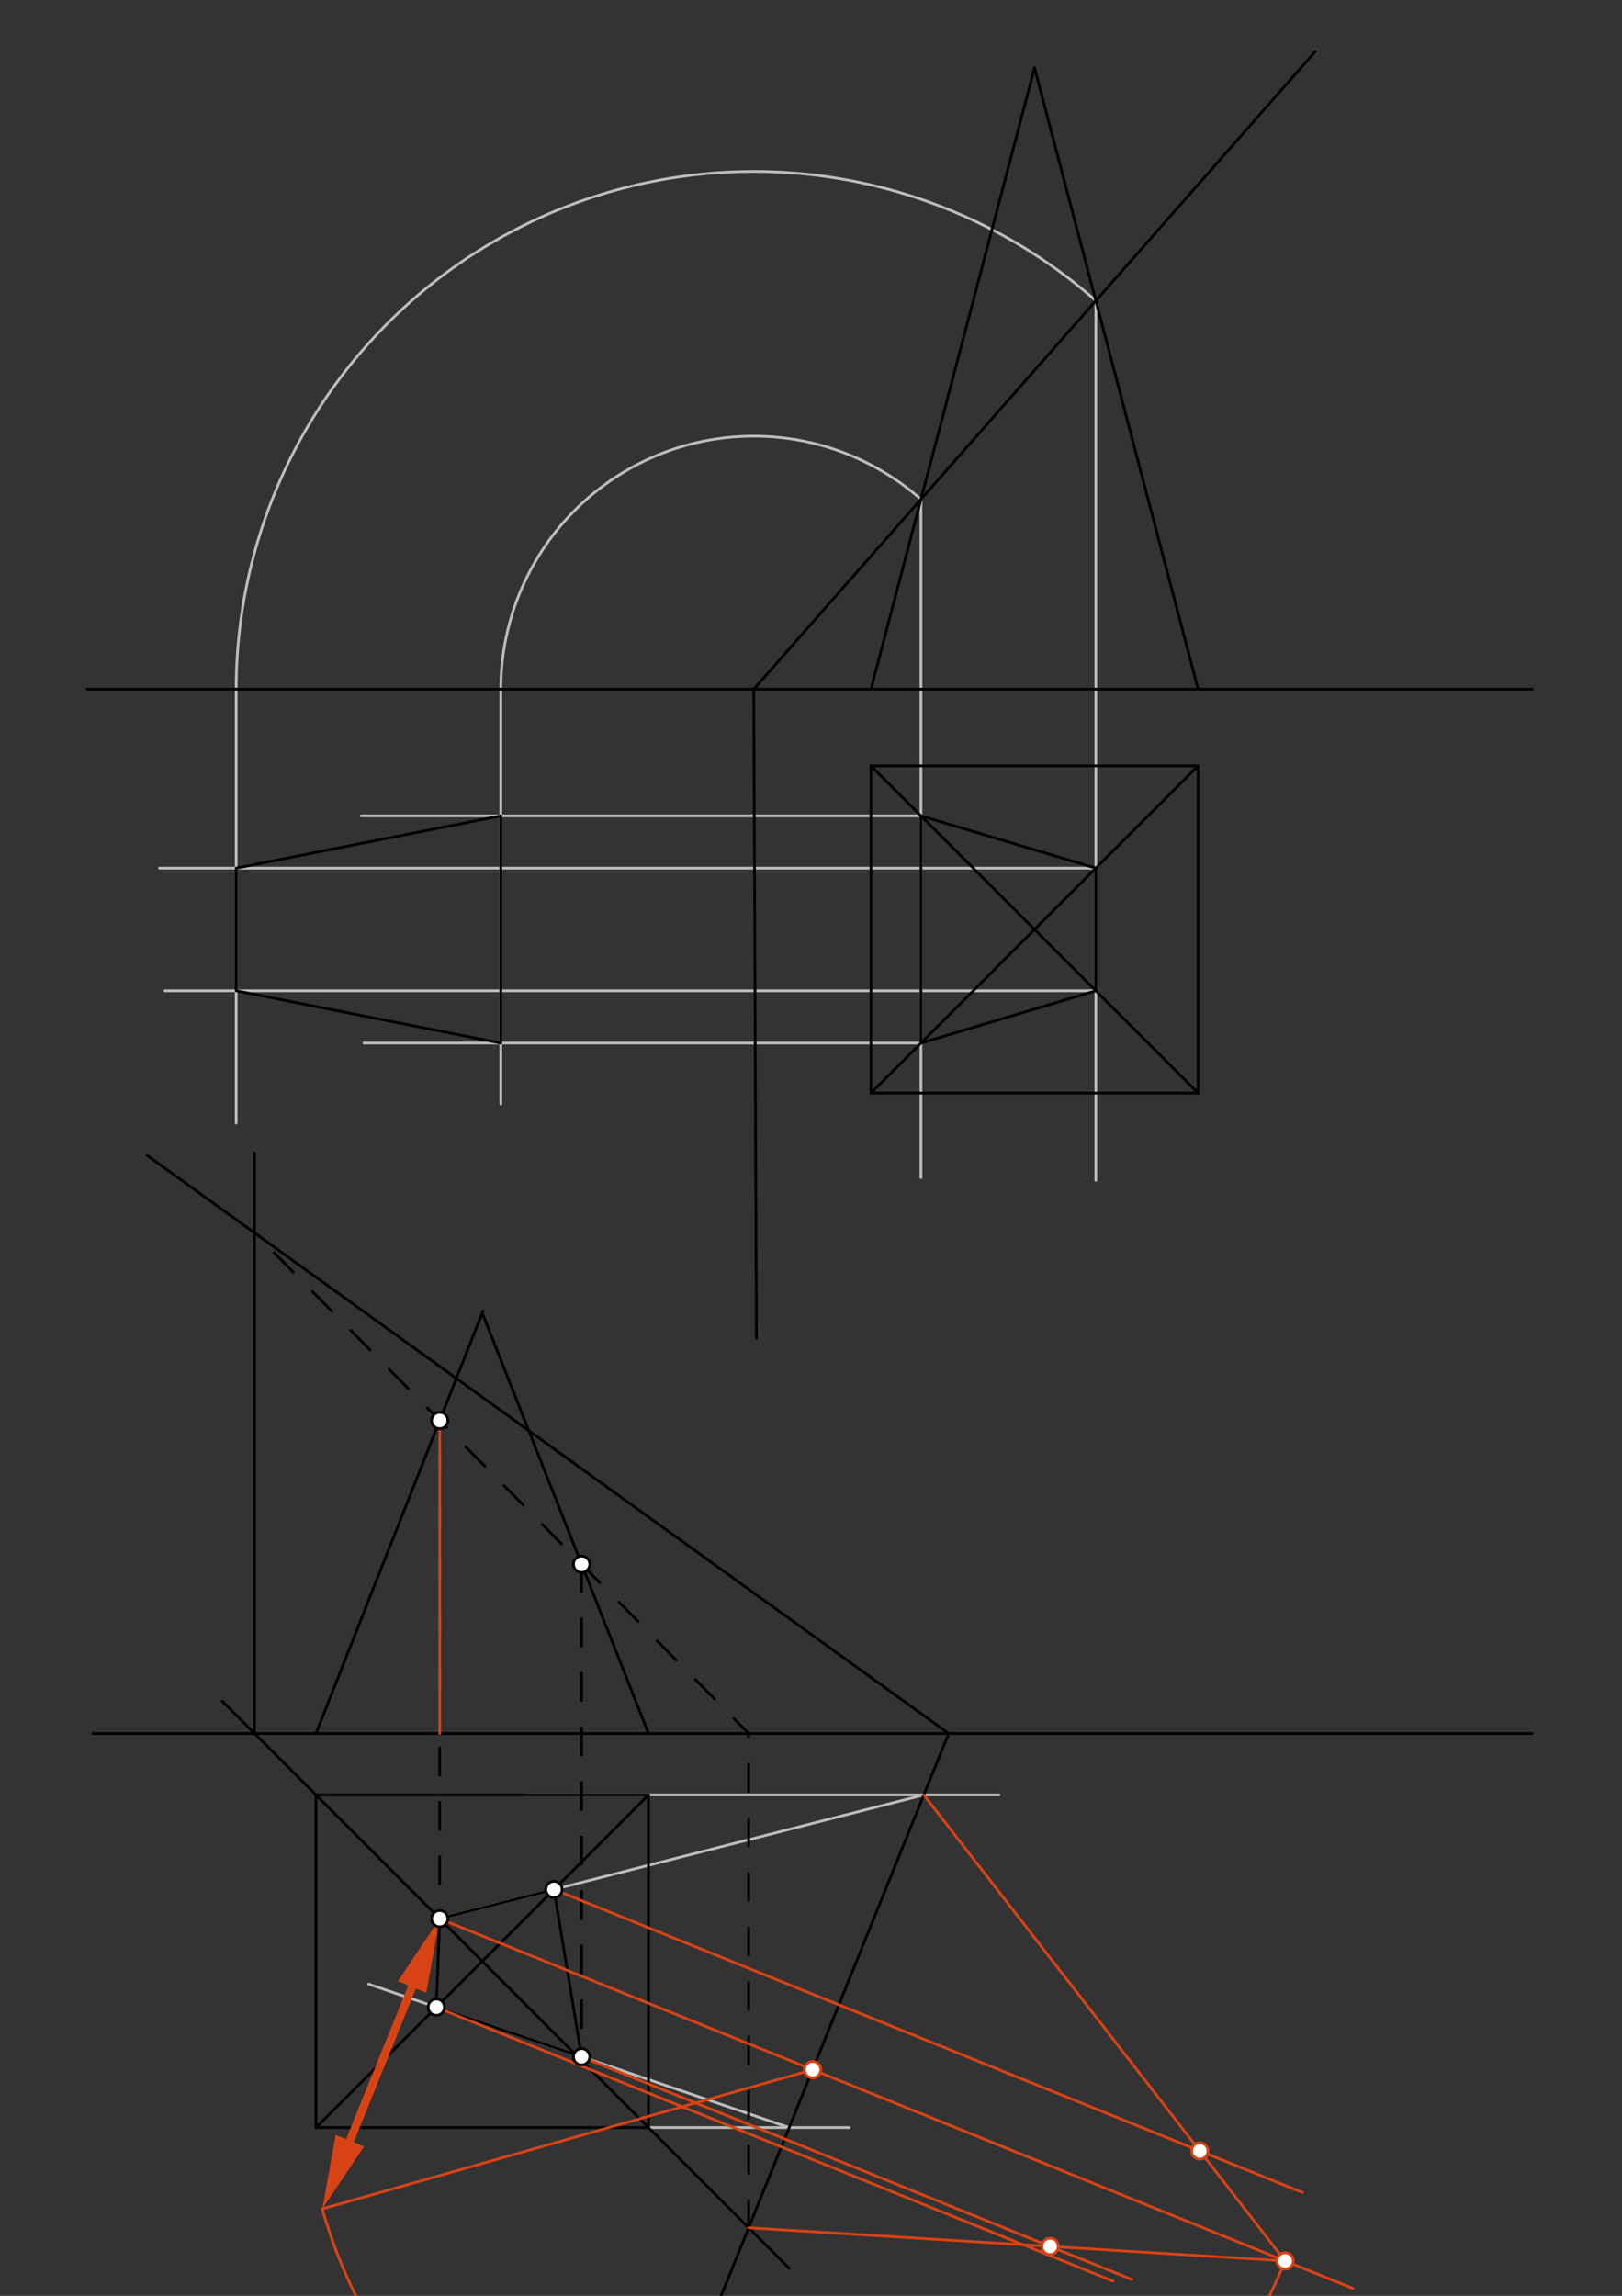<svg xmlns="http://www.w3.org/2000/svg" class="svg--816" height="100%" preserveAspectRatio="xMidYMid meet" viewBox="0 0 595 842" width="100%"><rect x="0" y="0" width="595" height="842" fill="#333333" stroke="none"/><defs><marker id="marker-arrow" markerHeight="16" markerUnits="userSpaceOnUse" markerWidth="24" orient="auto-start-reverse" refX="24" refY="4" viewBox="0 0 24 8"><path d="M 0 0 L 24 4 L 0 8 z" stroke="inherit"></path></marker></defs><g class="aux-layer--949"><g class="element--733"><line stroke="#BDBDBD" stroke-dasharray="none" stroke-linecap="round" stroke-width="1" x1="337.835" x2="337.835" y1="183.116" y2="431.875"></line></g><g class="element--733"><line stroke="#BDBDBD" stroke-dasharray="none" stroke-linecap="round" stroke-width="1" x1="401.988" x2="401.988" y1="110.282" y2="432.875"></line></g><g class="element--733"><line stroke="#BDBDBD" stroke-dasharray="none" stroke-linecap="round" stroke-width="1" x1="401.988" x2="58.5" y1="318.387" y2="318.387"></line></g><g class="element--733"><path d="M 401.988 110.282 A 189.854 189.854 0 0 0 86.646 252.75" fill="none" stroke="#BDBDBD" stroke-dasharray="none" stroke-linecap="round" stroke-width="1"></path></g><g class="element--733"><line stroke="#BDBDBD" stroke-dasharray="none" stroke-linecap="round" stroke-width="1" x1="86.646" x2="86.646" y1="252.75" y2="411.875"></line></g><g class="element--733"><line stroke="#BDBDBD" stroke-dasharray="none" stroke-linecap="round" stroke-width="1" x1="401.988" x2="60.5" y1="363.363" y2="363.363"></line></g><g class="element--733"><line stroke="#BDBDBD" stroke-dasharray="none" stroke-linecap="round" stroke-width="1" x1="337.835" x2="132.5" y1="299.21" y2="299.21"></line></g><g class="element--733"><line stroke="#BDBDBD" stroke-dasharray="none" stroke-linecap="round" stroke-width="1" x1="337.835" x2="133.5" y1="382.54" y2="382.54"></line></g><g class="element--733"><path d="M 337.835 183.116 A 92.795 92.795 0 0 0 183.705 252.75" fill="none" stroke="#BDBDBD" stroke-dasharray="none" stroke-linecap="round" stroke-width="1"></path></g><g class="element--733"><line stroke="#BDBDBD" stroke-dasharray="none" stroke-linecap="round" stroke-width="1" x1="183.705" x2="183.705" y1="252.75" y2="404.875"></line></g><g class="element--733"><line stroke="#BDBDBD" stroke-dasharray="none" stroke-linecap="round" stroke-width="1" x1="192.5" x2="237.9" y1="658.275" y2="658.275"></line></g><g class="element--733"><line stroke="#BDBDBD" stroke-dasharray="none" stroke-linecap="round" stroke-width="1" x1="237.9" x2="366.5" y1="658.275" y2="658.275"></line></g><g class="element--733"><line stroke="#BDBDBD" stroke-dasharray="none" stroke-linecap="round" stroke-width="1" x1="338.883" x2="161.3" y1="658.275" y2="703.675"></line></g><g class="element--733"><line stroke="#BDBDBD" stroke-dasharray="none" stroke-linecap="round" stroke-width="1" x1="237.9" x2="311.5" y1="780.275" y2="780.275"></line></g><g class="element--733"><line stroke="#BDBDBD" stroke-dasharray="none" stroke-linecap="round" stroke-width="1" x1="289.502" x2="213.351" y1="780.275" y2="754.301"></line></g><g class="element--733"><line stroke="#BDBDBD" stroke-dasharray="none" stroke-linecap="round" stroke-width="1" x1="213.351" x2="135.234" y1="754.301" y2="727.655"></line></g></g><g class="main-layer--75a"><g class="element--733"><line stroke="#000000" stroke-dasharray="none" stroke-linecap="round" stroke-width="1" x1="32" x2="562" y1="252.75" y2="252.75"></line></g><g class="element--733"><line stroke="#000000" stroke-dasharray="none" stroke-linecap="round" stroke-width="1" x1="34" x2="562" y1="635.75" y2="635.75"></line></g><g class="element--733"><line stroke="#000000" stroke-dasharray="none" stroke-linecap="round" stroke-width="1" x1="319.5" x2="439.5" y1="280.875" y2="280.875"></line></g><g class="element--733"><line stroke="#000000" stroke-dasharray="none" stroke-linecap="round" stroke-width="1" x1="439.5" x2="439.5" y1="280.875" y2="400.875"></line></g><g class="element--733"><line stroke="#000000" stroke-dasharray="none" stroke-linecap="round" stroke-width="1" x1="439.5" x2="319.5" y1="400.875" y2="400.875"></line></g><g class="element--733"><line stroke="#000000" stroke-dasharray="none" stroke-linecap="round" stroke-width="1" x1="319.5" x2="319.5" y1="400.875" y2="280.875"></line></g><g class="element--733"><line stroke="#000000" stroke-dasharray="none" stroke-linecap="round" stroke-width="1" x1="319.5" x2="439.5" y1="280.875" y2="400.875"></line></g><g class="element--733"><line stroke="#000000" stroke-dasharray="none" stroke-linecap="round" stroke-width="1" x1="319.5" x2="439.5" y1="400.875" y2="280.875"></line></g><g class="element--733"><line stroke="#000000" stroke-dasharray="none" stroke-linecap="round" stroke-width="1" x1="319.5" x2="379.5" y1="252.75" y2="24.875"></line></g><g class="element--733"><line stroke="#000000" stroke-dasharray="none" stroke-linecap="round" stroke-width="1" x1="439.5" x2="379.5" y1="252.75" y2="24.875"></line></g><g class="element--733"><line stroke="#000000" stroke-dasharray="none" stroke-linecap="round" stroke-width="1" x1="277.475" x2="276.5" y1="490.792" y2="252.75"></line></g><g class="element--733"><line stroke="#000000" stroke-dasharray="none" stroke-linecap="round" stroke-width="1" x1="276.5" x2="482.5" y1="252.75" y2="18.875"></line></g><g class="element--733"><line stroke="#000000" stroke-dasharray="none" stroke-linecap="round" stroke-width="1" x1="115.9" x2="237.9" y1="658.275" y2="658.275"></line></g><g class="element--733"><line stroke="#000000" stroke-dasharray="none" stroke-linecap="round" stroke-width="1" x1="237.9" x2="237.9" y1="658.275" y2="780.275"></line></g><g class="element--733"><line stroke="#000000" stroke-dasharray="none" stroke-linecap="round" stroke-width="1" x1="237.9" x2="115.9" y1="780.275" y2="780.275"></line></g><g class="element--733"><line stroke="#000000" stroke-dasharray="none" stroke-linecap="round" stroke-width="1" x1="115.9" x2="115.9" y1="780.275" y2="658.275"></line></g><g class="element--733"><line stroke="#000000" stroke-dasharray="none" stroke-linecap="round" stroke-width="1" x1="115.9" x2="237.9" y1="658.275" y2="780.275"></line></g><g class="element--733"><line stroke="#000000" stroke-dasharray="none" stroke-linecap="round" stroke-width="1" x1="115.9" x2="237.9" y1="780.275" y2="658.275"></line></g><g class="element--733"><line stroke="#000000" stroke-dasharray="none" stroke-linecap="round" stroke-width="1" x1="348" x2="280" y1="635.75" y2="803.75"></line></g><g class="element--733"><line stroke="#000000" stroke-dasharray="none" stroke-linecap="round" stroke-width="1" x1="348" x2="54" y1="635.75" y2="423.75"></line></g><g class="element--733"><line stroke="#000000" stroke-dasharray="none" stroke-linecap="round" stroke-width="1" x1="115.9" x2="177.169" y1="635.75" y2="480.82"></line></g><g class="element--733"><line stroke="#000000" stroke-dasharray="none" stroke-linecap="round" stroke-width="1" x1="176.9" x2="237.9" y1="481.5" y2="635.75"></line></g><g class="element--733"><line stroke="#000000" stroke-dasharray="none" stroke-linecap="round" stroke-width="1" x1="280" x2="264.009" y1="803.75" y2="843.256"></line></g><g class="element--733"><line stroke="#000000" stroke-dasharray="none" stroke-linecap="round" stroke-width="1" x1="337.835" x2="401.988" y1="299.21" y2="318.387"></line></g><g class="element--733"><line stroke="#000000" stroke-dasharray="none" stroke-linecap="round" stroke-width="1" x1="401.988" x2="401.988" y1="318.387" y2="363.363"></line></g><g class="element--733"><line stroke="#000000" stroke-dasharray="none" stroke-linecap="round" stroke-width="1" x1="401.988" x2="337.835" y1="363.363" y2="382.54"></line></g><g class="element--733"><line stroke="#000000" stroke-dasharray="none" stroke-linecap="round" stroke-width="1" x1="337.835" x2="337.835" y1="382.54" y2="299.21"></line></g><g class="element--733"><line stroke="#000000" stroke-dasharray="none" stroke-linecap="round" stroke-width="1" x1="183.705" x2="183.705" y1="299.21" y2="382.54"></line></g><g class="element--733"><line stroke="#000000" stroke-dasharray="none" stroke-linecap="round" stroke-width="1" x1="183.705" x2="86.646" y1="382.54" y2="363.363"></line></g><g class="element--733"><line stroke="#000000" stroke-dasharray="none" stroke-linecap="round" stroke-width="1" x1="86.646" x2="86.646" y1="363.363" y2="318.387"></line></g><g class="element--733"><line stroke="#000000" stroke-dasharray="none" stroke-linecap="round" stroke-width="1" x1="86.646" x2="183.705" y1="318.387" y2="299.21"></line></g><g class="element--733"><line stroke="#000000" stroke-dasharray="none" stroke-linecap="round" stroke-width="1" x1="237.9" x2="289.5" y1="780.275" y2="831.875"></line></g><g class="element--733"><line stroke="#000000" stroke-dasharray="none" stroke-linecap="round" stroke-width="1" x1="81.5" x2="115.9" y1="623.875" y2="658.275"></line></g><g class="element--733"><line stroke="#000000" stroke-dasharray="none" stroke-linecap="round" stroke-width="1" x1="93.375" x2="93.375" y1="635.75" y2="422.875"></line></g><g class="element--733"><line stroke="#000000" stroke-dasharray="10" stroke-linecap="round" stroke-width="1" x1="274.633" x2="274.633" y1="817.008" y2="635.75"></line></g><g class="element--733"><line stroke="#000000" stroke-dasharray="10" stroke-linecap="round" stroke-width="1" x1="100.592" x2="274.633" y1="459.453" y2="635.75"></line></g><g class="element--733"><line stroke="#000000" stroke-dasharray="10" stroke-linecap="round" stroke-width="1" x1="161.3" x2="161.3" y1="520.948" y2="703.775"></line></g><g class="element--733"><line stroke="#000000" stroke-dasharray="10" stroke-linecap="round" stroke-width="1" x1="213.351" x2="213.351" y1="573.674" y2="754.301"></line></g><g class="element--733"><line stroke="#000000" stroke-dasharray="none" stroke-linecap="round" stroke-width="1" x1="161.3" x2="160.054" y1="703.675" y2="736.121"></line></g><g class="element--733"><line stroke="#000000" stroke-dasharray="none" stroke-linecap="round" stroke-width="1" x1="203.216" x2="213.351" y1="692.959" y2="754.301"></line></g><g class="element--733"><line stroke="#000000" stroke-dasharray="none" stroke-linecap="round" stroke-width="1" x1="213.351" x2="160.054" y1="754.301" y2="736.121"></line></g><g class="element--733"><line stroke="#000000" stroke-dasharray="none" stroke-linecap="round" stroke-width="1" x1="161.3" x2="203.216" y1="703.675" y2="692.959"></line></g><g class="element--733"><line stroke="#D84315" stroke-dasharray="none" stroke-linecap="round" stroke-width="1" x1="161.3" x2="161.3" y1="520.948" y2="635.75"></line></g><g class="element--733"><line stroke="#D84315" stroke-dasharray="none" stroke-linecap="round" stroke-width="3" x1="151.17" x2="128.357" y1="728.702" y2="785.064"></line><path d="M161.3,703.675 l27,5.625 l0,-11.25 z" fill="#D84315" stroke="#D84315" stroke-width="0" transform="rotate(112.036, 161.3, 703.675)"></path><path d="M118.227,810.091 l27,5.625 l0,-11.25 z" fill="#D84315" stroke="#D84315" stroke-width="0" transform="rotate(292.036, 118.227, 810.091)"></path></g><g class="element--733"><line stroke="#D84315" stroke-dasharray="none" stroke-linecap="round" stroke-width="1" x1="161.3" x2="496.253" y1="703.675" y2="839.251"></line></g><g class="element--733"><line stroke="#D84315" stroke-dasharray="none" stroke-linecap="round" stroke-width="1" x1="298.095" x2="118.227" y1="759.044" y2="810.091"></line></g><g class="element--733"><path d="M 118.227 810.091 A 186.972 186.972 0 0 0 471.408 829.195" fill="none" stroke="#D84315" stroke-dasharray="none" stroke-linecap="round" stroke-width="1"></path></g><g class="element--733"><line stroke="#D84315" stroke-dasharray="none" stroke-linecap="round" stroke-width="1" x1="203.216" x2="477.812" y1="692.959" y2="804.105"></line></g><g class="element--733"><line stroke="#D84315" stroke-dasharray="none" stroke-linecap="round" stroke-width="1" x1="160.054" x2="408.321" y1="736.121" y2="836.61"></line></g><g class="element--733"><line stroke="#D84315" stroke-dasharray="none" stroke-linecap="round" stroke-width="1" x1="213.351" x2="415.168" y1="754.301" y2="835.988"></line></g><g class="element--733"><line stroke="#D84315" stroke-dasharray="none" stroke-linecap="round" stroke-width="1" x1="471.408" x2="338.883" y1="829.195" y2="658.275"></line></g><g class="element--733"><line stroke="#D84315" stroke-dasharray="none" stroke-linecap="round" stroke-width="1" x1="471.408" x2="274.633" y1="829.195" y2="817.008"></line></g><g class="element--733"><circle cx="161.3" cy="520.948" r="3" stroke="#000000" stroke-width="1" fill="#ffffff"></circle>}</g><g class="element--733"><circle cx="213.351" cy="573.674" r="3" stroke="#000000" stroke-width="1" fill="#ffffff"></circle>}</g><g class="element--733"><circle cx="213.351" cy="754.301" r="3" stroke="#000000" stroke-width="1" fill="#ffffff"></circle>}</g><g class="element--733"><circle cx="161.3" cy="703.675" r="3" stroke="#000000" stroke-width="1" fill="#ffffff"></circle>}</g><g class="element--733"><circle cx="203.216" cy="692.959" r="3" stroke="#000000" stroke-width="1" fill="#ffffff"></circle>}</g><g class="element--733"><circle cx="160.054" cy="736.121" r="3" stroke="#000000" stroke-width="1" fill="#ffffff"></circle>}</g><g class="element--733"><circle cx="298.095" cy="759.044" r="3" stroke="#D84315" stroke-width="1" fill="#ffffff"></circle>}</g><g class="element--733"><circle cx="471.408" cy="829.195" r="3" stroke="#D84315" stroke-width="1" fill="#ffffff"></circle>}</g><g class="element--733"><circle cx="440.127" cy="788.851" r="3" stroke="#D84315" stroke-width="1" fill="#ffffff"></circle>}</g><g class="element--733"><circle cx="385.193" cy="823.855" r="3" stroke="#D84315" stroke-width="1" fill="#ffffff"></circle>}</g></g><g class="snaps-layer--ac6"></g><g class="temp-layer--52d"></g></svg>
